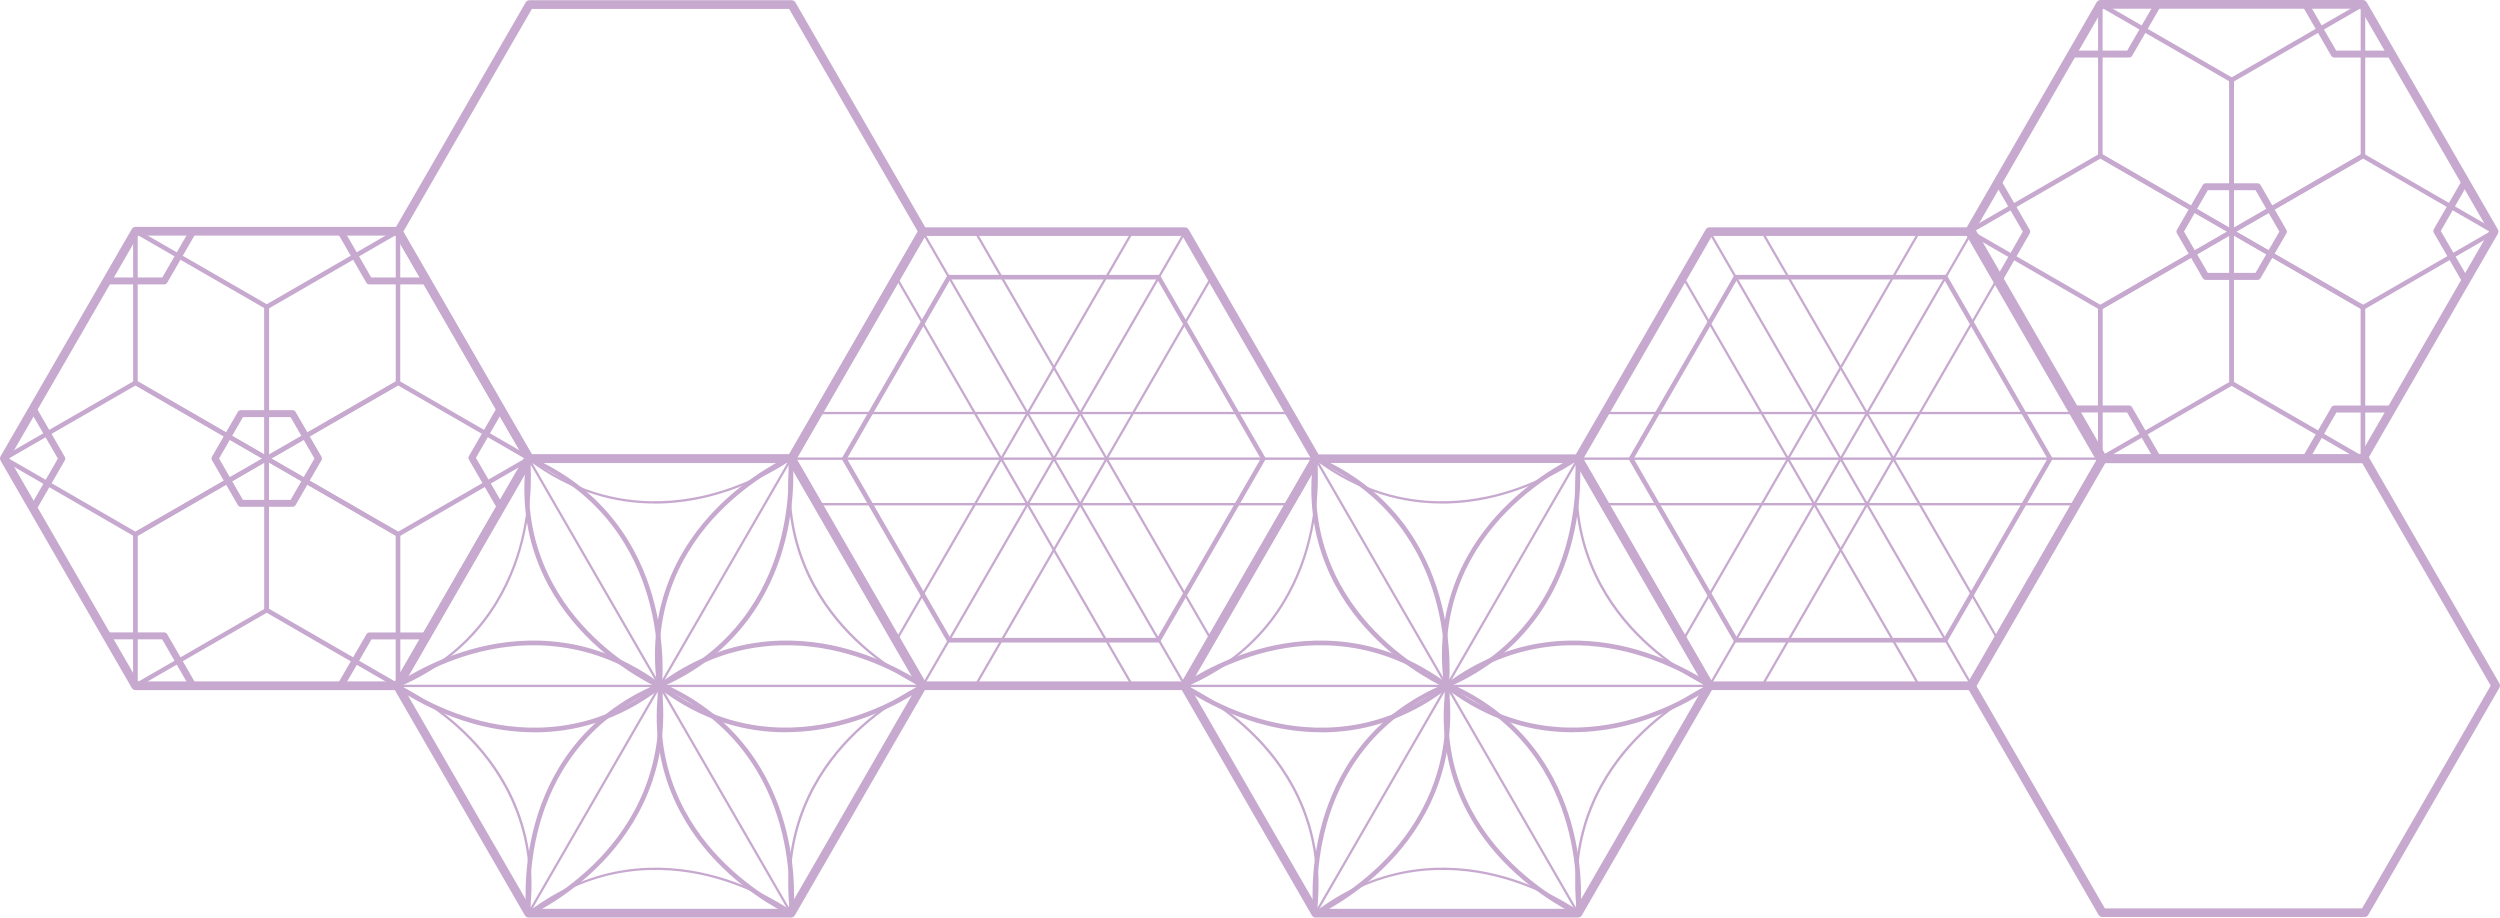 <?xml version="1.0" encoding="UTF-8"?>
<svg id="Layer_2" data-name="Layer 2" xmlns="http://www.w3.org/2000/svg" viewBox="0 0 338.6 124.27">
  <defs>
    <style>
      .cls-1 {
        fill: #c7a9d0;
      }
    </style>
  </defs>
  <g id="_和柄" data-name="和柄">
    <g>
      <g>
        <path class="cls-1" d="M53.9,93.47H18.36c-.21,0-.4-.11-.51-.29L.08,62.39c-.1-.18-.1-.41,0-.59l17.77-30.78c.1-.18.3-.29.51-.29h35.54c.21,0,.4.11.51.29l17.77,30.78c.1.18.1.41,0,.59l-17.77,30.78c-.1.18-.3.29-.51.29ZM18.7,92.29h34.86l17.43-30.19-17.43-30.19H18.7L1.26,62.1l17.43,30.19Z"/>
        <path class="cls-1" d="M39.63,68.64h-7.01c-.17,0-.32-.09-.41-.24l-3.5-6.07c-.08-.15-.08-.33,0-.47l3.5-6.07c.08-.15.24-.24.41-.24h7.01c.17,0,.32.09.41.24l3.5,6.07c.08.15.08.33,0,.47l-3.5,6.07c-.08.15-.24.24-.41.24ZM32.9,67.7h6.46l3.23-5.6-3.23-5.6h-6.46l-3.23,5.6,3.23,5.6Z"/>
        <g>
          <path class="cls-1" d="M22.23,38.21h-7.77c-.09,0-.16-.07-.16-.16s.07-.16.16-.16h7.68l3.84-6.65c.04-.08.14-.1.21-.06.08.04.1.14.06.21l-3.89,6.73s-.08.08-.14.08Z"/>
          <path class="cls-1" d="M26.14,93.02c-.05,0-.11-.03-.14-.08l-3.84-6.65h-7.68c-.09,0-.16-.07-.16-.16s.07-.16.16-.16h7.77c.06,0,.11.03.14.08l3.89,6.73c.04.08.02.17-.06.21-.02.01-.05.02-.08.02Z"/>
        </g>
        <path class="cls-1" d="M26.12,93.33c-.16,0-.32-.08-.41-.24l-3.75-6.5h-7.5c-.26,0-.47-.21-.47-.47s.21-.47.47-.47h7.77c.17,0,.32.09.41.24l3.89,6.73c.13.23.05.51-.17.64-.07.04-.16.06-.24.06Z"/>
        <g>
          <path class="cls-1" d="M22.25,38.52h-7.77c-.26,0-.47-.21-.47-.47s.21-.47.47-.47h7.5l3.75-6.5c.13-.23.42-.3.64-.17.23.13.3.42.17.64l-3.89,6.73c-.08.15-.24.24-.41.24Z"/>
          <path class="cls-1" d="M46.15,93.33c-.08,0-.16-.02-.24-.06-.23-.13-.3-.42-.17-.64l3.89-6.73c.08-.15.24-.24.41-.24h7.77c.26,0,.47.21.47.47s-.21.47-.47.47h-7.5l-3.75,6.5c-.09.15-.25.24-.41.24Z"/>
        </g>
        <g>
          <path class="cls-1" d="M4.5,69.31c-.08,0-.16-.02-.23-.06-.23-.13-.3-.42-.17-.64l3.74-6.5-3.76-6.49c-.13-.23-.05-.51.17-.64.23-.13.51-.05.64.17l3.89,6.73c.08.15.08.33,0,.47l-3.88,6.74c-.09.15-.25.24-.41.24Z"/>
          <path class="cls-1" d="M67.81,69.22c-.16,0-.32-.08-.41-.24l-3.89-6.73c-.08-.15-.08-.33,0-.47l3.88-6.74c.13-.23.42-.3.64-.17.23.13.3.42.17.64l-3.74,6.5,3.76,6.49c.13.23.05.51-.17.64-.07.04-.16.06-.24.06Z"/>
        </g>
        <path class="cls-1" d="M57.79,38.52h-7.77c-.17,0-.32-.09-.41-.24l-3.89-6.73c-.13-.23-.05-.51.17-.64.22-.13.51-.05.64.17l3.75,6.5h7.5c.26,0,.47.21.47.47s-.21.47-.47.47Z"/>
        <g>
          <path class="cls-1" d="M18.35,72.69c-.05,0-.11-.01-.16-.04L.41,62.37c-.1-.06-.16-.16-.16-.27s.06-.22.16-.27l17.78-10.26c.1-.06.22-.06.31,0l17.78,10.27c.1.06.16.16.16.27s-.06.22-.16.27l-17.78,10.27s-.1.04-.16.04ZM1.19,62.1l17.16,9.91,17.16-9.9-17.16-9.9L1.19,62.1Z"/>
          <path class="cls-1" d="M53.91,72.69c-.05,0-.11-.01-.16-.04l-17.78-10.27c-.1-.06-.16-.16-.16-.27s.06-.22.16-.27l17.78-10.26c.1-.06.22-.06.31,0l17.78,10.27c.1.06.16.16.16.27s-.06.22-.16.27l-17.78,10.27s-.1.04-.16.04ZM36.76,62.1l17.16,9.91,17.16-9.9-17.16-9.9-17.16,9.9Z"/>
        </g>
        <g>
          <path class="cls-1" d="M18.34,93.22c-.05,0-.11-.01-.16-.04-.1-.06-.16-.16-.16-.27v-20.53c0-.11.07-.22.16-.27l17.78-10.27c.1-.06.22-.06.31,0,.1.06.16.16.16.27v20.53c0,.11-.06.22-.16.27l-17.79,10.26s-.1.04-.16.04ZM18.66,72.55v19.81s17.16-9.9,17.16-9.9v-19.81s-17.16,9.91-17.16,9.91Z"/>
          <path class="cls-1" d="M36.12,62.41c-.05,0-.11-.01-.16-.04-.1-.06-.16-.16-.16-.27v-20.53c0-.11.07-.22.16-.27l17.78-10.27c.1-.06.22-.06.31,0,.1.06.16.16.16.27v20.53c0,.11-.06.22-.16.27l-17.79,10.26s-.1.04-.16.04ZM36.44,41.75v19.81s17.16-9.9,17.16-9.9v-19.81s-17.16,9.91-17.16,9.91Z"/>
        </g>
        <g>
          <path class="cls-1" d="M36.13,62.41c-.05,0-.11-.01-.16-.04l-17.78-10.27c-.1-.06-.16-.16-.16-.27v-20.53c0-.11.05-.22.15-.27.1-.06.22-.06.31,0l17.79,10.26c.1.06.16.16.16.27v20.53c0,.11-.06.22-.16.27-.05.03-.1.04-.16.04ZM18.66,51.65l17.15,9.9v-19.81s-17.16-9.9-17.16-9.9v19.81Z"/>
          <path class="cls-1" d="M53.91,93.22c-.05,0-.11-.01-.16-.04l-17.78-10.27c-.1-.06-.16-.16-.16-.27v-20.53c0-.11.05-.22.15-.27.1-.06.22-.06.31,0l17.79,10.26c.1.06.16.16.16.27v20.53c0,.11-.06.22-.16.27-.05.03-.1.04-.16.04ZM36.44,82.45l17.15,9.9v-19.81s-17.16-9.9-17.16-9.9v19.81Z"/>
        </g>
      </g>
      <g>
        <path class="cls-1" d="M320.03,62.74h-35.54c-.21,0-.4-.11-.51-.29l-17.77-30.78c-.1-.18-.1-.41,0-.59L283.98.29c.1-.18.3-.29.51-.29h35.54c.21,0,.4.11.51.29l17.77,30.78c.1.18.1.41,0,.59l-17.77,30.78c-.1.18-.3.29-.51.29ZM284.83,61.56h34.86l17.43-30.19-17.43-30.19h-34.86l-17.43,30.19,17.43,30.19Z"/>
        <path class="cls-1" d="M305.76,37.91h-7.01c-.17,0-.32-.09-.41-.24l-3.5-6.07c-.08-.15-.08-.33,0-.47l3.5-6.07c.08-.15.24-.24.41-.24h7.01c.17,0,.32.09.41.24l3.5,6.07c.08.15.08.33,0,.47l-3.5,6.07c-.08.15-.24.24-.41.24ZM299.03,36.96h6.46l3.23-5.6-3.23-5.6h-6.46l-3.23,5.6,3.23,5.6Z"/>
        <g>
          <path class="cls-1" d="M288.36,7.48h-7.77c-.09,0-.16-.07-.16-.16s.07-.16.16-.16h7.68l3.84-6.65c.04-.08.14-.1.21-.06.08.04.1.14.06.21l-3.89,6.73s-.08.08-.14.08Z"/>
          <path class="cls-1" d="M292.27,62.29c-.05,0-.11-.03-.14-.08l-3.84-6.65h-7.68c-.09,0-.16-.07-.16-.16s.07-.16.16-.16h7.77c.06,0,.11.03.14.08l3.89,6.73c.04.08.02.17-.06.21-.02.01-.05.02-.08.02Z"/>
        </g>
        <path class="cls-1" d="M292.25,62.6c-.16,0-.32-.08-.41-.24l-3.75-6.5h-7.5c-.26,0-.47-.21-.47-.47s.21-.47.47-.47h7.77c.17,0,.32.09.41.24l3.89,6.73c.13.23.05.51-.17.64-.07.04-.16.06-.24.06Z"/>
        <g>
          <path class="cls-1" d="M288.38,7.79h-7.77c-.26,0-.47-.21-.47-.47s.21-.47.47-.47h7.5l3.75-6.5c.13-.23.42-.3.64-.17.23.13.3.42.17.64l-3.89,6.73c-.08.15-.24.24-.41.24Z"/>
          <path class="cls-1" d="M312.28,62.6c-.08,0-.16-.02-.24-.06-.23-.13-.3-.42-.17-.64l3.89-6.73c.08-.15.24-.24.41-.24h7.77c.26,0,.47.21.47.47s-.21.47-.47.47h-7.5l-3.75,6.5c-.09.15-.25.24-.41.24Z"/>
        </g>
        <g>
          <path class="cls-1" d="M270.63,38.57c-.08,0-.16-.02-.23-.06-.23-.13-.3-.42-.17-.64l3.74-6.5-3.76-6.49c-.13-.23-.05-.51.17-.64.23-.13.51-.05.64.17l3.89,6.73c.08.15.08.33,0,.47l-3.88,6.74c-.09.15-.25.24-.41.24Z"/>
          <path class="cls-1" d="M333.93,38.49c-.16,0-.32-.08-.41-.24l-3.89-6.73c-.08-.15-.08-.33,0-.47l3.88-6.74c.13-.23.42-.3.64-.17.23.13.3.42.17.64l-3.74,6.5,3.76,6.49c.13.23.05.51-.17.64-.07.04-.16.06-.24.06Z"/>
        </g>
        <path class="cls-1" d="M323.92,7.79h-7.77c-.17,0-.32-.09-.41-.24l-3.89-6.73c-.13-.23-.05-.51.17-.64.23-.13.51-.05.64.17l3.75,6.5h7.5c.26,0,.47.21.47.47s-.21.47-.47.47Z"/>
        <g>
          <path class="cls-1" d="M284.47,41.95c-.05,0-.11-.01-.16-.04l-17.78-10.27c-.1-.06-.16-.16-.16-.27s.06-.22.16-.27l17.78-10.26c.1-.06.22-.06.31,0l17.78,10.27c.1.06.16.16.16.27s-.06.22-.16.27l-17.78,10.27s-.1.04-.16.04ZM267.32,31.37l17.16,9.91,17.16-9.9-17.16-9.9-17.16,9.9Z"/>
          <path class="cls-1" d="M320.04,41.95c-.05,0-.11-.01-.16-.04l-17.78-10.27c-.1-.06-.16-.16-.16-.27s.06-.22.16-.27l17.78-10.26c.1-.06.22-.06.31,0l17.78,10.27c.1.06.16.16.16.27s-.06.22-.16.27l-17.78,10.27s-.1.04-.16.04ZM302.89,31.37l17.16,9.91,17.16-9.9-17.16-9.9-17.16,9.9Z"/>
        </g>
        <g>
          <path class="cls-1" d="M284.47,62.49c-.05,0-.11-.01-.16-.04-.1-.06-.16-.16-.16-.27v-20.53c0-.11.07-.22.16-.27l17.78-10.27c.1-.06.22-.06.31,0,.1.06.16.16.16.27v20.53c0,.11-.06.22-.16.27l-17.79,10.26s-.1.04-.16.04ZM284.79,41.82v19.81s17.16-9.9,17.16-9.9v-19.81s-17.16,9.91-17.16,9.91Z"/>
          <path class="cls-1" d="M302.25,31.68c-.05,0-.11-.01-.16-.04-.1-.06-.16-.16-.16-.27V10.84c0-.11.07-.22.16-.27L319.88.3c.1-.06.22-.06.31,0,.1.06.16.16.16.27v20.53c0,.11-.06.22-.16.27l-17.79,10.26s-.1.04-.16.04ZM302.57,11.02v19.81s17.16-9.9,17.16-9.9V1.12s-17.16,9.91-17.16,9.91Z"/>
        </g>
        <g>
          <path class="cls-1" d="M302.26,31.68c-.05,0-.11-.01-.16-.04l-17.78-10.27c-.1-.06-.16-.16-.16-.27V.57c0-.11.05-.22.15-.27.1-.06.22-.06.31,0l17.79,10.26c.1.06.16.16.16.27v20.53c0,.11-.06.22-.16.27-.05.03-.1.04-.16.04ZM284.79,20.92l17.15,9.91V11.02s-17.16-9.9-17.16-9.9v19.81Z"/>
          <path class="cls-1" d="M320.04,62.49c-.05,0-.11-.01-.16-.04l-17.78-10.27c-.1-.06-.16-.16-.16-.27v-20.53c0-.11.05-.22.15-.27.1-.06.22-.06.31,0l17.79,10.26c.1.06.16.16.16.27v20.53c0,.11-.06.22-.16.27-.05.03-.1.04-.16.04ZM302.57,51.72l17.15,9.9v-19.81s-17.16-9.9-17.16-9.9v19.81Z"/>
        </g>
      </g>
      <g>
        <path class="cls-1" d="M213.73,124.27h-35.54c-.21,0-.4-.11-.51-.29l-17.77-30.78c-.1-.18-.1-.41,0-.59l17.77-30.78c.1-.18.3-.29.51-.29h35.54c.21,0,.4.11.51.29l17.77,30.78c.1.18.1.41,0,.59l-17.77,30.78c-.1.18-.3.29-.51.29ZM178.52,123.09h34.86l17.43-30.19-17.43-30.19h-34.86l-17.43,30.19,17.43,30.19Z"/>
        <path class="cls-1" d="M213.74,123.86c-.05,0-.11-.03-.14-.08l-35.57-61.6c-.04-.08-.02-.17.06-.21.07-.04.17-.02.21.06l35.57,61.6c.04.08.02.17-.06.21-.02.01-.05.02-.08.02Z"/>
        <path class="cls-1" d="M178.19,123.84s-.05,0-.08-.02c-.08-.04-.1-.14-.06-.21l35.55-61.58c.04-.08.14-.1.21-.06.08.04.1.14.06.21l-35.55,61.58c-.03.05-.08.08-.14.08Z"/>
        <path class="cls-1" d="M231.52,93.06h-71.11c-.09,0-.16-.08-.16-.16s.07-.16.16-.16h71.11c.09,0,.16.08.16.16s-.07.16-.16.16Z"/>
        <g>
          <path class="cls-1" d="M195.96,93.24c-.07,0-.13-.02-.19-.06-9.01-6.73-18.08-6.38-24.1-4.91-6.55,1.6-11.02,4.85-11.07,4.88-.14.1-.34.07-.44-.07-.1-.14-.07-.34.07-.44.05-.03,4.6-3.34,11.27-4.98,6.16-1.51,15.44-1.87,24.65,5.01.14.1.17.3.06.44-.06.08-.16.13-.25.13Z"/>
          <path class="cls-1" d="M178.95,99.18c-2.74,0-5.25-.4-7.39-.93-6.69-1.68-11.29-5.07-11.34-5.1-.14-.1-.17-.3-.06-.44.1-.14.3-.17.44-.06.04.03,4.56,3.35,11.14,5,6.04,1.51,15.12,1.88,24.03-4.97.14-.11.33-.08.44.06.11.14.08.33-.06.44-5.96,4.59-12,6.01-17.19,6.01Z"/>
        </g>
        <path class="cls-1" d="M178.17,123.84s-.01,0-.02,0c-.09-.01-.15-.09-.14-.18,1.41-11.28-3.46-19-7.8-23.49-4.7-4.87-9.8-7.1-9.85-7.12-.08-.03-.12-.13-.08-.21.03-.08.13-.12.21-.08.05.02,5.21,2.27,9.96,7.19,4.38,4.54,9.31,12.35,7.88,23.75-.01.08-.08.14-.16.14Z"/>
        <path class="cls-1" d="M231.5,93.05s-.04,0-.06-.01c-.05-.02-5.21-2.27-9.96-7.19-4.39-4.54-9.31-12.35-7.88-23.75.01-.09.09-.15.18-.14.09.01.15.09.14.18-1.41,11.27,3.45,18.99,7.79,23.48,4.7,4.87,9.81,7.11,9.86,7.13.08.03.12.13.08.21-.03.06-.08.1-.14.1Z"/>
        <g>
          <path class="cls-1" d="M195.97,93.24c-.1,0-.19-.04-.25-.13-.1-.14-.08-.34.06-.44,9.21-6.88,18.49-6.52,24.65-5.01,6.66,1.64,11.22,4.95,11.27,4.98.14.1.17.3.07.44-.1.14-.3.17-.44.07-.04-.03-4.52-3.28-11.07-4.88-6.02-1.47-15.1-1.82-24.1,4.91-.06.04-.12.06-.19.06Z"/>
          <path class="cls-1" d="M212.97,99.18c-5.19,0-11.23-1.42-17.19-6.01-.14-.11-.16-.3-.06-.44.11-.14.3-.16.44-.06,8.91,6.85,17.98,6.48,24.03,4.97,6.57-1.65,11.09-4.97,11.14-5,.14-.1.34-.07.44.06.1.14.07.34-.06.44-.05.03-4.65,3.42-11.34,5.1-2.14.54-4.65.93-7.39.93Z"/>
        </g>
        <g>
          <path class="cls-1" d="M213.73,123.99s-.02,0-.04,0c-.17-.02-.3-.18-.28-.35,0-.05.62-5.55-1.22-12.03-1.69-5.97-5.87-14.02-16.17-18.53-.16-.07-.23-.25-.16-.41.07-.16.25-.23.41-.16,10.53,4.61,14.8,12.86,16.53,18.96,1.87,6.6,1.24,12.2,1.24,12.26-.02.16-.15.28-.31.28Z"/>
          <path class="cls-1" d="M213.73,123.99s-.09,0-.13-.03c-.05-.02-5.27-2.35-10.03-7.34-4.41-4.61-9.32-12.5-7.73-23.88.02-.17.18-.29.35-.27.17.02.29.18.27.35-1.56,11.13,3.24,18.84,7.55,23.35,4.68,4.9,9.8,7.19,9.85,7.21.16.07.23.26.16.41-.05.12-.17.19-.29.19Z"/>
        </g>
        <g>
          <path class="cls-1" d="M195.94,93.22s-.02,0-.04,0c-.17-.02-.3-.17-.28-.35,0-.05.59-5.55-1.29-12.03-1.73-5.96-5.95-13.99-16.27-18.44-.16-.07-.23-.25-.16-.41.07-.16.25-.23.41-.16,10.56,4.55,14.87,12.77,16.63,18.87,1.91,6.59,1.31,12.19,1.3,12.25-.02.16-.15.28-.31.28Z"/>
          <path class="cls-1" d="M195.94,93.22s-.08,0-.12-.03c-.05-.02-5.28-2.32-10.07-7.28-4.43-4.58-9.39-12.44-7.86-23.84.02-.17.18-.29.35-.27.17.02.29.18.27.35-1.49,11.14,3.35,18.82,7.68,23.3,4.7,4.88,9.84,7.14,9.89,7.16.16.07.23.25.16.41-.05.12-.17.19-.29.19Z"/>
        </g>
        <path class="cls-1" d="M213.76,123.84c-.08,0-.15-.06-.16-.14-1.43-11.4,3.5-19.21,7.88-23.75,4.75-4.92,9.9-7.17,9.96-7.19.08-.03.17,0,.21.08.03.08,0,.17-.08.21-.05.02-5.16,2.25-9.86,7.13-4.33,4.49-9.2,12.21-7.79,23.48.01.09-.05.16-.14.18,0,0-.01,0-.02,0Z"/>
        <g>
          <path class="cls-1" d="M195.89,93.17c-.12,0-.24-.07-.29-.19-.07-.16,0-.34.16-.41,10.32-4.45,14.54-12.49,16.27-18.45,1.88-6.48,1.29-11.97,1.29-12.03-.02-.17.1-.33.28-.35.17-.02.33.1.35.28,0,.06.6,5.66-1.3,12.25-1.76,6.09-6.07,14.32-16.63,18.87-.04.02-.08.03-.12.03Z"/>
          <path class="cls-1" d="M195.89,93.17c-.15,0-.29-.11-.31-.27-1.53-11.4,3.43-19.26,7.86-23.84,4.79-4.96,10.02-7.26,10.07-7.29.16-.07.34,0,.41.16.07.16,0,.34-.16.41-.05.02-5.18,2.29-9.89,7.16-4.33,4.48-9.17,12.17-7.67,23.31.02.17-.1.33-.27.35-.01,0-.03,0-.04,0Z"/>
        </g>
        <path class="cls-1" d="M195.27,68.2c-5.16,0-11.18-1.4-17.18-5.93-.07-.05-.08-.15-.03-.22.05-.07.15-.08.22-.03,9.07,6.85,18.19,6.47,24.24,4.96,6.57-1.65,11.05-4.96,11.1-5,.07-.05.17-.04.22.03.05.07.04.17-.03.22-.04.03-4.57,3.38-11.2,5.05-2.12.53-4.61.93-7.34.93Z"/>
        <path class="cls-1" d="M160.5,93.06c-.06,0-.12-.04-.14-.1-.03-.08,0-.17.08-.21,10.46-4.43,14.7-12.51,16.42-18.51,1.86-6.51,1.23-12.05,1.22-12.11-.01-.09.05-.16.14-.17.09-.01.16.05.17.14,0,.06.64,5.65-1.23,12.22-1.73,6.07-6.02,14.25-16.6,18.73-.02,0-.04.01-.06.01Z"/>
        <g>
          <path class="cls-1" d="M178.19,124.01c-.12,0-.24-.07-.29-.19-.07-.16,0-.34.16-.41.05-.02,5.09-2.28,9.75-7.16,4.28-4.49,9.1-12.18,7.76-23.34-.02-.17.1-.33.27-.35.17-.02.33.1.35.27,1.37,11.41-3.56,19.28-7.95,23.87-4.74,4.96-9.88,7.26-9.93,7.29-.04.02-.08.03-.13.03Z"/>
          <path class="cls-1" d="M178.19,124.01c-.16,0-.29-.12-.31-.28,0-.06-.65-5.74,1.23-12.37,1.74-6.14,6.03-14.37,16.65-18.78.16-.07.34,0,.41.17.07.16,0,.34-.17.41-10.39,4.31-14.59,12.37-16.29,18.37-1.84,6.52-1.22,12.07-1.21,12.13.02.17-.1.33-.28.35-.01,0-.02,0-.04,0Z"/>
        </g>
        <path class="cls-1" d="M178.12,123.86s-.09-.02-.12-.06c-.05-.07-.04-.17.03-.22,9.12-6.99,18.34-6.69,24.48-5.2,6.64,1.61,11.19,4.93,11.23,4.96.07.05.08.15.03.22-.05.07-.15.08-.22.03-.04-.03-4.55-3.31-11.13-4.91-6.06-1.47-15.19-1.77-24.2,5.14-.03.02-.06.03-.1.03Z"/>
      </g>
      <g>
        <path class="cls-1" d="M107.14,124.27h-35.54c-.21,0-.4-.11-.51-.29l-17.77-30.78c-.1-.18-.1-.41,0-.59l17.77-30.78c.1-.18.3-.29.51-.29h35.54c.21,0,.4.11.51.29l17.77,30.78c.1.18.1.41,0,.59l-17.77,30.78c-.1.18-.3.29-.51.29ZM71.94,123.09h34.86l17.43-30.19-17.43-30.19h-34.86l-17.43,30.19,17.43,30.19Z"/>
        <path class="cls-1" d="M107.15,123.86c-.05,0-.11-.03-.14-.08l-35.57-61.6c-.04-.08-.02-.17.06-.21.07-.04.17-.02.21.06l35.57,61.6c.04.08.02.17-.06.21-.02.01-.05.02-.08.02Z"/>
        <path class="cls-1" d="M71.6,123.84s-.05,0-.08-.02c-.08-.04-.1-.14-.06-.21l35.55-61.58c.04-.08.14-.1.21-.06.08.04.1.14.06.21l-35.55,61.58c-.03.05-.08.08-.14.08Z"/>
        <path class="cls-1" d="M124.94,93.06H53.83c-.09,0-.16-.08-.16-.16s.07-.16.16-.16h71.11c.09,0,.16.08.16.16s-.07.16-.16.16Z"/>
        <g>
          <path class="cls-1" d="M89.37,93.24c-.07,0-.13-.02-.19-.06-9.01-6.73-18.08-6.38-24.1-4.91-6.55,1.6-11.02,4.85-11.07,4.88-.14.1-.34.07-.44-.07-.1-.14-.07-.34.07-.44.05-.03,4.6-3.34,11.27-4.98,6.16-1.51,15.44-1.87,24.65,5.01.14.1.17.3.06.44-.06.08-.16.13-.25.13Z"/>
          <path class="cls-1" d="M72.37,99.18c-2.74,0-5.25-.4-7.39-.93-6.69-1.68-11.29-5.07-11.34-5.1-.14-.1-.17-.3-.06-.44.1-.14.3-.17.44-.06.04.03,4.56,3.35,11.14,5,6.04,1.51,15.12,1.88,24.03-4.97.14-.11.33-.08.44.06.11.14.08.33-.06.44-5.96,4.59-12,6.01-17.19,6.01Z"/>
        </g>
        <path class="cls-1" d="M71.58,123.84s-.01,0-.02,0c-.09-.01-.15-.09-.14-.18,1.41-11.28-3.46-19-7.8-23.49-4.7-4.87-9.8-7.1-9.85-7.12-.08-.03-.12-.13-.08-.21.03-.08.13-.12.21-.08.05.02,5.21,2.27,9.96,7.19,4.39,4.54,9.31,12.35,7.88,23.75-.01.08-.08.14-.16.14Z"/>
        <path class="cls-1" d="M124.91,93.05s-.04,0-.06-.01c-.05-.02-5.21-2.27-9.96-7.19-4.39-4.54-9.31-12.35-7.88-23.75.01-.09.09-.15.18-.14.09.01.15.09.14.18-1.41,11.27,3.46,18.99,7.79,23.48,4.7,4.87,9.81,7.11,9.86,7.13.08.03.12.13.08.21-.03.06-.08.1-.14.1Z"/>
        <g>
          <path class="cls-1" d="M89.38,93.24c-.1,0-.19-.04-.25-.13-.1-.14-.08-.34.06-.44,9.21-6.88,18.49-6.52,24.65-5.01,6.66,1.64,11.22,4.95,11.27,4.98.14.1.17.3.07.44-.1.14-.3.17-.44.07-.04-.03-4.52-3.28-11.07-4.88-6.02-1.47-15.1-1.82-24.1,4.91-.06.04-.12.06-.19.06Z"/>
          <path class="cls-1" d="M106.38,99.18c-5.19,0-11.23-1.42-17.19-6.01-.14-.11-.16-.3-.06-.44.11-.14.3-.16.44-.06,8.91,6.85,17.98,6.48,24.03,4.97,6.57-1.65,11.09-4.97,11.14-5,.14-.1.34-.07.44.06.1.14.07.34-.06.44-.05.03-4.65,3.42-11.34,5.1-2.14.54-4.65.93-7.39.93Z"/>
        </g>
        <g>
          <path class="cls-1" d="M107.14,123.99s-.02,0-.04,0c-.17-.02-.3-.18-.28-.35,0-.05.62-5.55-1.22-12.03-1.69-5.97-5.87-14.02-16.17-18.53-.16-.07-.23-.25-.16-.41.07-.16.25-.23.41-.16,10.53,4.61,14.8,12.86,16.53,18.96,1.87,6.6,1.24,12.2,1.23,12.26-.02.16-.15.28-.31.28Z"/>
          <path class="cls-1" d="M107.14,123.99s-.09,0-.13-.03c-.05-.02-5.27-2.35-10.03-7.34-4.41-4.61-9.32-12.5-7.73-23.88.02-.17.18-.29.35-.27.17.02.29.18.27.35-1.56,11.13,3.24,18.84,7.55,23.35,4.68,4.9,9.8,7.19,9.85,7.21.16.07.23.26.16.41-.05.12-.17.19-.29.19Z"/>
        </g>
        <g>
          <path class="cls-1" d="M89.35,93.22s-.02,0-.04,0c-.17-.02-.3-.17-.28-.35,0-.05.59-5.55-1.29-12.03-1.73-5.96-5.95-13.99-16.27-18.44-.16-.07-.23-.25-.16-.41.07-.16.25-.23.41-.16,10.56,4.55,14.87,12.77,16.63,18.87,1.91,6.59,1.31,12.19,1.3,12.25-.02.16-.15.28-.31.28Z"/>
          <path class="cls-1" d="M89.35,93.22s-.08,0-.12-.03c-.05-.02-5.28-2.32-10.07-7.28-4.43-4.58-9.39-12.44-7.86-23.84.02-.17.18-.29.35-.27.17.02.29.18.27.35-1.49,11.14,3.35,18.82,7.68,23.3,4.7,4.88,9.84,7.14,9.89,7.16.16.07.23.25.16.41-.05.12-.17.19-.29.19Z"/>
        </g>
        <path class="cls-1" d="M107.17,123.84c-.08,0-.15-.06-.16-.14-1.43-11.4,3.5-19.21,7.88-23.75,4.75-4.92,9.9-7.17,9.96-7.19.08-.03.17,0,.21.08.03.08,0,.17-.08.21-.05.02-5.16,2.25-9.86,7.13-4.33,4.49-9.2,12.21-7.79,23.48.01.09-.05.16-.14.18,0,0-.01,0-.02,0Z"/>
        <g>
          <path class="cls-1" d="M89.3,93.17c-.12,0-.24-.07-.29-.19-.07-.16,0-.34.16-.41,10.32-4.45,14.54-12.49,16.27-18.45,1.88-6.48,1.29-11.97,1.29-12.03-.02-.17.1-.33.28-.35.17-.02.33.1.35.28,0,.06.6,5.66-1.3,12.25-1.76,6.09-6.07,14.32-16.63,18.87-.04.02-.08.03-.12.03Z"/>
          <path class="cls-1" d="M89.3,93.17c-.15,0-.29-.11-.31-.27-1.53-11.4,3.43-19.26,7.86-23.84,4.79-4.96,10.02-7.26,10.07-7.29.16-.07.34,0,.41.16.07.16,0,.34-.16.41-.05.02-5.18,2.29-9.89,7.16-4.33,4.48-9.17,12.17-7.67,23.31.02.17-.1.33-.27.35-.01,0-.03,0-.04,0Z"/>
        </g>
        <path class="cls-1" d="M88.68,68.2c-5.16,0-11.18-1.4-17.18-5.93-.07-.05-.08-.15-.03-.22.05-.07.15-.08.22-.03,9.07,6.85,18.19,6.47,24.24,4.96,6.57-1.65,11.05-4.96,11.1-5,.07-.05.17-.04.22.03.05.07.04.17-.03.22-.05.03-4.57,3.38-11.2,5.05-2.12.53-4.61.93-7.34.93Z"/>
        <path class="cls-1" d="M53.91,93.06c-.06,0-.12-.04-.14-.1-.03-.08,0-.17.08-.21,10.46-4.43,14.7-12.51,16.42-18.51,1.86-6.51,1.23-12.05,1.22-12.11-.01-.09.05-.16.14-.17.09-.01.16.05.17.14,0,.06.64,5.65-1.23,12.22-1.73,6.07-6.02,14.25-16.6,18.73-.02,0-.04.01-.06.01Z"/>
        <g>
          <path class="cls-1" d="M71.6,124.01c-.12,0-.24-.07-.29-.19-.07-.16,0-.34.16-.41.05-.02,5.09-2.28,9.75-7.16,4.28-4.49,9.1-12.18,7.76-23.34-.02-.17.1-.33.27-.35.17-.02.33.1.35.27,1.37,11.41-3.56,19.28-7.95,23.87-4.74,4.96-9.88,7.26-9.93,7.29-.04.02-.08.03-.13.03Z"/>
          <path class="cls-1" d="M71.6,124.01c-.16,0-.29-.12-.31-.28,0-.06-.65-5.74,1.23-12.37,1.74-6.14,6.03-14.37,16.65-18.78.16-.07.34,0,.41.17.07.16,0,.34-.17.41-10.39,4.31-14.59,12.37-16.29,18.37-1.84,6.52-1.22,12.07-1.21,12.13.02.17-.1.33-.28.35-.01,0-.02,0-.04,0Z"/>
        </g>
        <path class="cls-1" d="M71.53,123.86s-.09-.02-.12-.06c-.05-.07-.04-.17.03-.22,9.12-6.99,18.34-6.69,24.48-5.2,6.64,1.61,11.19,4.93,11.23,4.96.07.05.08.15.03.22-.05.07-.15.08-.22.03-.04-.03-4.55-3.31-11.13-4.91-6.06-1.47-15.19-1.77-24.2,5.14-.03.02-.06.03-.1.03Z"/>
      </g>
      <g>
        <path class="cls-1" d="M160.48,93.03h-35.51c-.06,0-.11-.03-.14-.08l-17.76-30.75s-.03-.11,0-.16l17.76-30.75s.08-.08.14-.08h35.51c.06,0,.11.03.14.08l17.76,30.75s.03.11,0,.16l-17.76,30.75s-.08.08-.14.08ZM125.06,92.72h35.33l17.67-30.6-17.67-30.6h-35.33l-17.67,30.6,17.67,30.6Z"/>
        <path class="cls-1" d="M160.48,93.46h-35.51c-.21,0-.4-.11-.51-.29l-17.76-30.75c-.1-.18-.1-.41,0-.59l17.76-30.75c.1-.18.3-.29.51-.29h35.51c.21,0,.4.11.51.29l17.76,30.75c.1.18.1.41,0,.59l-17.76,30.75c-.1.18-.3.29-.51.29ZM125.31,92.29h34.83l17.42-30.17-17.42-30.17h-34.83l-17.42,30.17,17.42,30.17Z"/>
        <path class="cls-1" d="M156.91,87.02h-28.38c-.11,0-.22-.06-.27-.16l-14.19-24.58c-.06-.1-.06-.22,0-.31l14.19-24.58c.06-.1.16-.16.27-.16h28.38c.11,0,.22.06.27.16l14.19,24.58c.06.1.06.22,0,.31l-14.19,24.58c-.06.1-.16.16-.27.16ZM128.72,86.39h28.02l14.01-24.27-14.01-24.27h-28.02l-14.01,24.27,14.01,24.27Z"/>
        <g>
          <path class="cls-1" d="M178.24,62.28h-71.02c-.09,0-.16-.07-.16-.16s.07-.16.16-.16h71.02c.09,0,.16.07.16.16s-.07.16-.16.16Z"/>
          <path class="cls-1" d="M174.67,56.1h-63.89c-.09,0-.16-.07-.16-.16s.07-.16.16-.16h63.89c.09,0,.16.07.16.16s-.07.16-.16.16Z"/>
          <path class="cls-1" d="M174.67,68.45h-63.89c-.09,0-.16-.07-.16-.16s.07-.16.16-.16h63.89c.09,0,.16.07.16.16s-.07.16-.16.16Z"/>
        </g>
        <g>
          <path class="cls-1" d="M160.52,93.03c-.05,0-.11-.03-.14-.08l-35.55-61.49c-.04-.08-.02-.17.06-.21.07-.04.17-.02.21.06l35.55,61.49c.04.08.02.17-.06.21-.02.01-.05.02-.08.02Z"/>
          <path class="cls-1" d="M153.39,93.04c-.05,0-.11-.03-.14-.08l-31.98-55.31c-.04-.08-.02-.17.06-.21.07-.04.17-.02.21.06l31.98,55.31c.04.08.02.17-.06.21-.02.01-.05.02-.08.02Z"/>
          <path class="cls-1" d="M164.08,86.85c-.05,0-.11-.03-.14-.08l-31.98-55.31c-.04-.08-.02-.17.06-.21.07-.04.17-.02.21.06l31.98,55.31c.04.08.02.17-.06.21-.02.01-.05.02-.08.02Z"/>
        </g>
        <g>
          <path class="cls-1" d="M124.97,93.03s-.05,0-.08-.02c-.08-.04-.1-.14-.06-.21l35.55-61.49c.04-.08.14-.1.21-.06.08.04.1.14.06.21l-35.55,61.49c-.03.05-.08.08-.14.08Z"/>
          <path class="cls-1" d="M121.41,86.85s-.05,0-.08-.02c-.08-.04-.1-.14-.06-.21l31.98-55.31c.04-.08.14-.1.21-.06.08.04.1.14.06.21l-31.98,55.31c-.03.05-.08.08-.14.08Z"/>
          <path class="cls-1" d="M132.1,93.04s-.05,0-.08-.02c-.08-.04-.1-.14-.06-.21l31.98-55.31c.04-.08.14-.1.21-.06.08.04.1.14.06.21l-31.98,55.31c-.03.05-.08.08-.14.08Z"/>
        </g>
      </g>
      <path class="cls-1" d="M320.25,124.2h-35.51c-.21,0-.4-.11-.51-.29l-17.76-30.76c-.1-.18-.1-.41,0-.59l17.76-30.76c.1-.18.3-.29.51-.29h35.51c.21,0,.4.11.51.29l17.76,30.76c.1.18.1.41,0,.59l-17.76,30.76c-.1.18-.3.29-.51.29ZM285.08,123.03h34.84l17.42-30.17-17.42-30.17h-34.84l-17.42,30.17,17.42,30.17Z"/>
      <path class="cls-1" d="M107.22,62.72h-35.51c-.21,0-.4-.11-.51-.29l-17.76-30.76c-.1-.18-.1-.41,0-.59L71.2.32c.1-.18.3-.29.51-.29h35.51c.21,0,.4.11.51.29l17.76,30.76c.1.18.1.41,0,.59l-17.76,30.76c-.1.18-.3.29-.51.29ZM72.05,61.54h34.84l17.42-30.17L106.88,1.21h-34.84l-17.42,30.17,17.42,30.17Z"/>
      <g>
        <path class="cls-1" d="M267.04,93.03h-35.51c-.06,0-.11-.03-.14-.08l-17.76-30.75s-.03-.11,0-.16l17.76-30.75s.08-.08.14-.08h35.51c.06,0,.11.03.14.08l17.76,30.75s.03.11,0,.16l-17.76,30.75s-.08.08-.14.08ZM231.62,92.72h35.33l17.67-30.6-17.67-30.6h-35.33l-17.67,30.6,17.67,30.6Z"/>
        <path class="cls-1" d="M267.04,93.46h-35.51c-.21,0-.4-.11-.51-.29l-17.76-30.75c-.1-.18-.1-.41,0-.59l17.76-30.75c.1-.18.3-.29.51-.29h35.51c.21,0,.4.11.51.29l17.76,30.75c.1.18.1.41,0,.59l-17.76,30.75c-.1.18-.3.29-.51.29ZM231.87,92.29h34.83l17.42-30.17-17.42-30.17h-34.83l-17.42,30.17,17.42,30.17Z"/>
        <path class="cls-1" d="M263.48,87.02h-28.38c-.11,0-.22-.06-.27-.16l-14.19-24.58c-.06-.1-.06-.22,0-.31l14.19-24.58c.06-.1.16-.16.27-.16h28.38c.11,0,.22.06.27.16l14.19,24.58c.06.1.06.22,0,.31l-14.19,24.58c-.06.1-.16.16-.27.16ZM235.28,86.39h28.02l14.01-24.27-14.01-24.27h-28.02l-14.01,24.27,14.01,24.27Z"/>
        <g>
          <path class="cls-1" d="M284.8,62.28h-71.02c-.09,0-.16-.07-.16-.16s.07-.16.16-.16h71.02c.09,0,.16.07.16.16s-.07.16-.16.16Z"/>
          <path class="cls-1" d="M281.23,56.1h-63.89c-.09,0-.16-.07-.16-.16s.07-.16.16-.16h63.89c.09,0,.16.07.16.16s-.07.16-.16.16Z"/>
          <path class="cls-1" d="M281.23,68.45h-63.89c-.09,0-.16-.07-.16-.16s.07-.16.16-.16h63.89c.09,0,.16.07.16.16s-.07.16-.16.16Z"/>
        </g>
        <g>
          <path class="cls-1" d="M267.08,93.03c-.05,0-.11-.03-.14-.08l-35.55-61.49c-.04-.08-.02-.17.06-.21.07-.04.17-.02.21.06l35.55,61.49c.04.08.02.17-.06.21-.02.01-.05.02-.08.02Z"/>
          <path class="cls-1" d="M259.95,93.04c-.05,0-.11-.03-.14-.08l-31.98-55.31c-.04-.08-.02-.17.06-.21.07-.04.17-.02.21.06l31.98,55.31c.04.08.02.17-.06.21-.02.01-.05.02-.08.02Z"/>
          <path class="cls-1" d="M270.64,86.85c-.05,0-.11-.03-.14-.08l-31.98-55.31c-.04-.08-.02-.17.06-.21.07-.04.17-.02.21.06l31.98,55.31c.04.08.02.17-.06.21-.02.01-.05.02-.08.02Z"/>
        </g>
        <g>
          <path class="cls-1" d="M231.53,93.03s-.05,0-.08-.02c-.08-.04-.1-.14-.06-.21l35.55-61.49c.04-.08.14-.1.21-.06.08.04.1.14.06.21l-35.55,61.49c-.03.05-.08.08-.14.08Z"/>
          <path class="cls-1" d="M227.97,86.85s-.05,0-.08-.02c-.08-.04-.1-.14-.06-.21l31.98-55.31c.04-.08.14-.1.21-.06.08.04.1.14.06.21l-31.98,55.31c-.03.05-.08.08-.14.08Z"/>
          <path class="cls-1" d="M238.66,93.04s-.05,0-.08-.02c-.08-.04-.1-.14-.06-.21l31.98-55.31c.04-.08.14-.1.21-.06.08.04.1.14.06.21l-31.98,55.31c-.03.05-.08.08-.14.08Z"/>
        </g>
      </g>
    </g>
  </g>
</svg>
